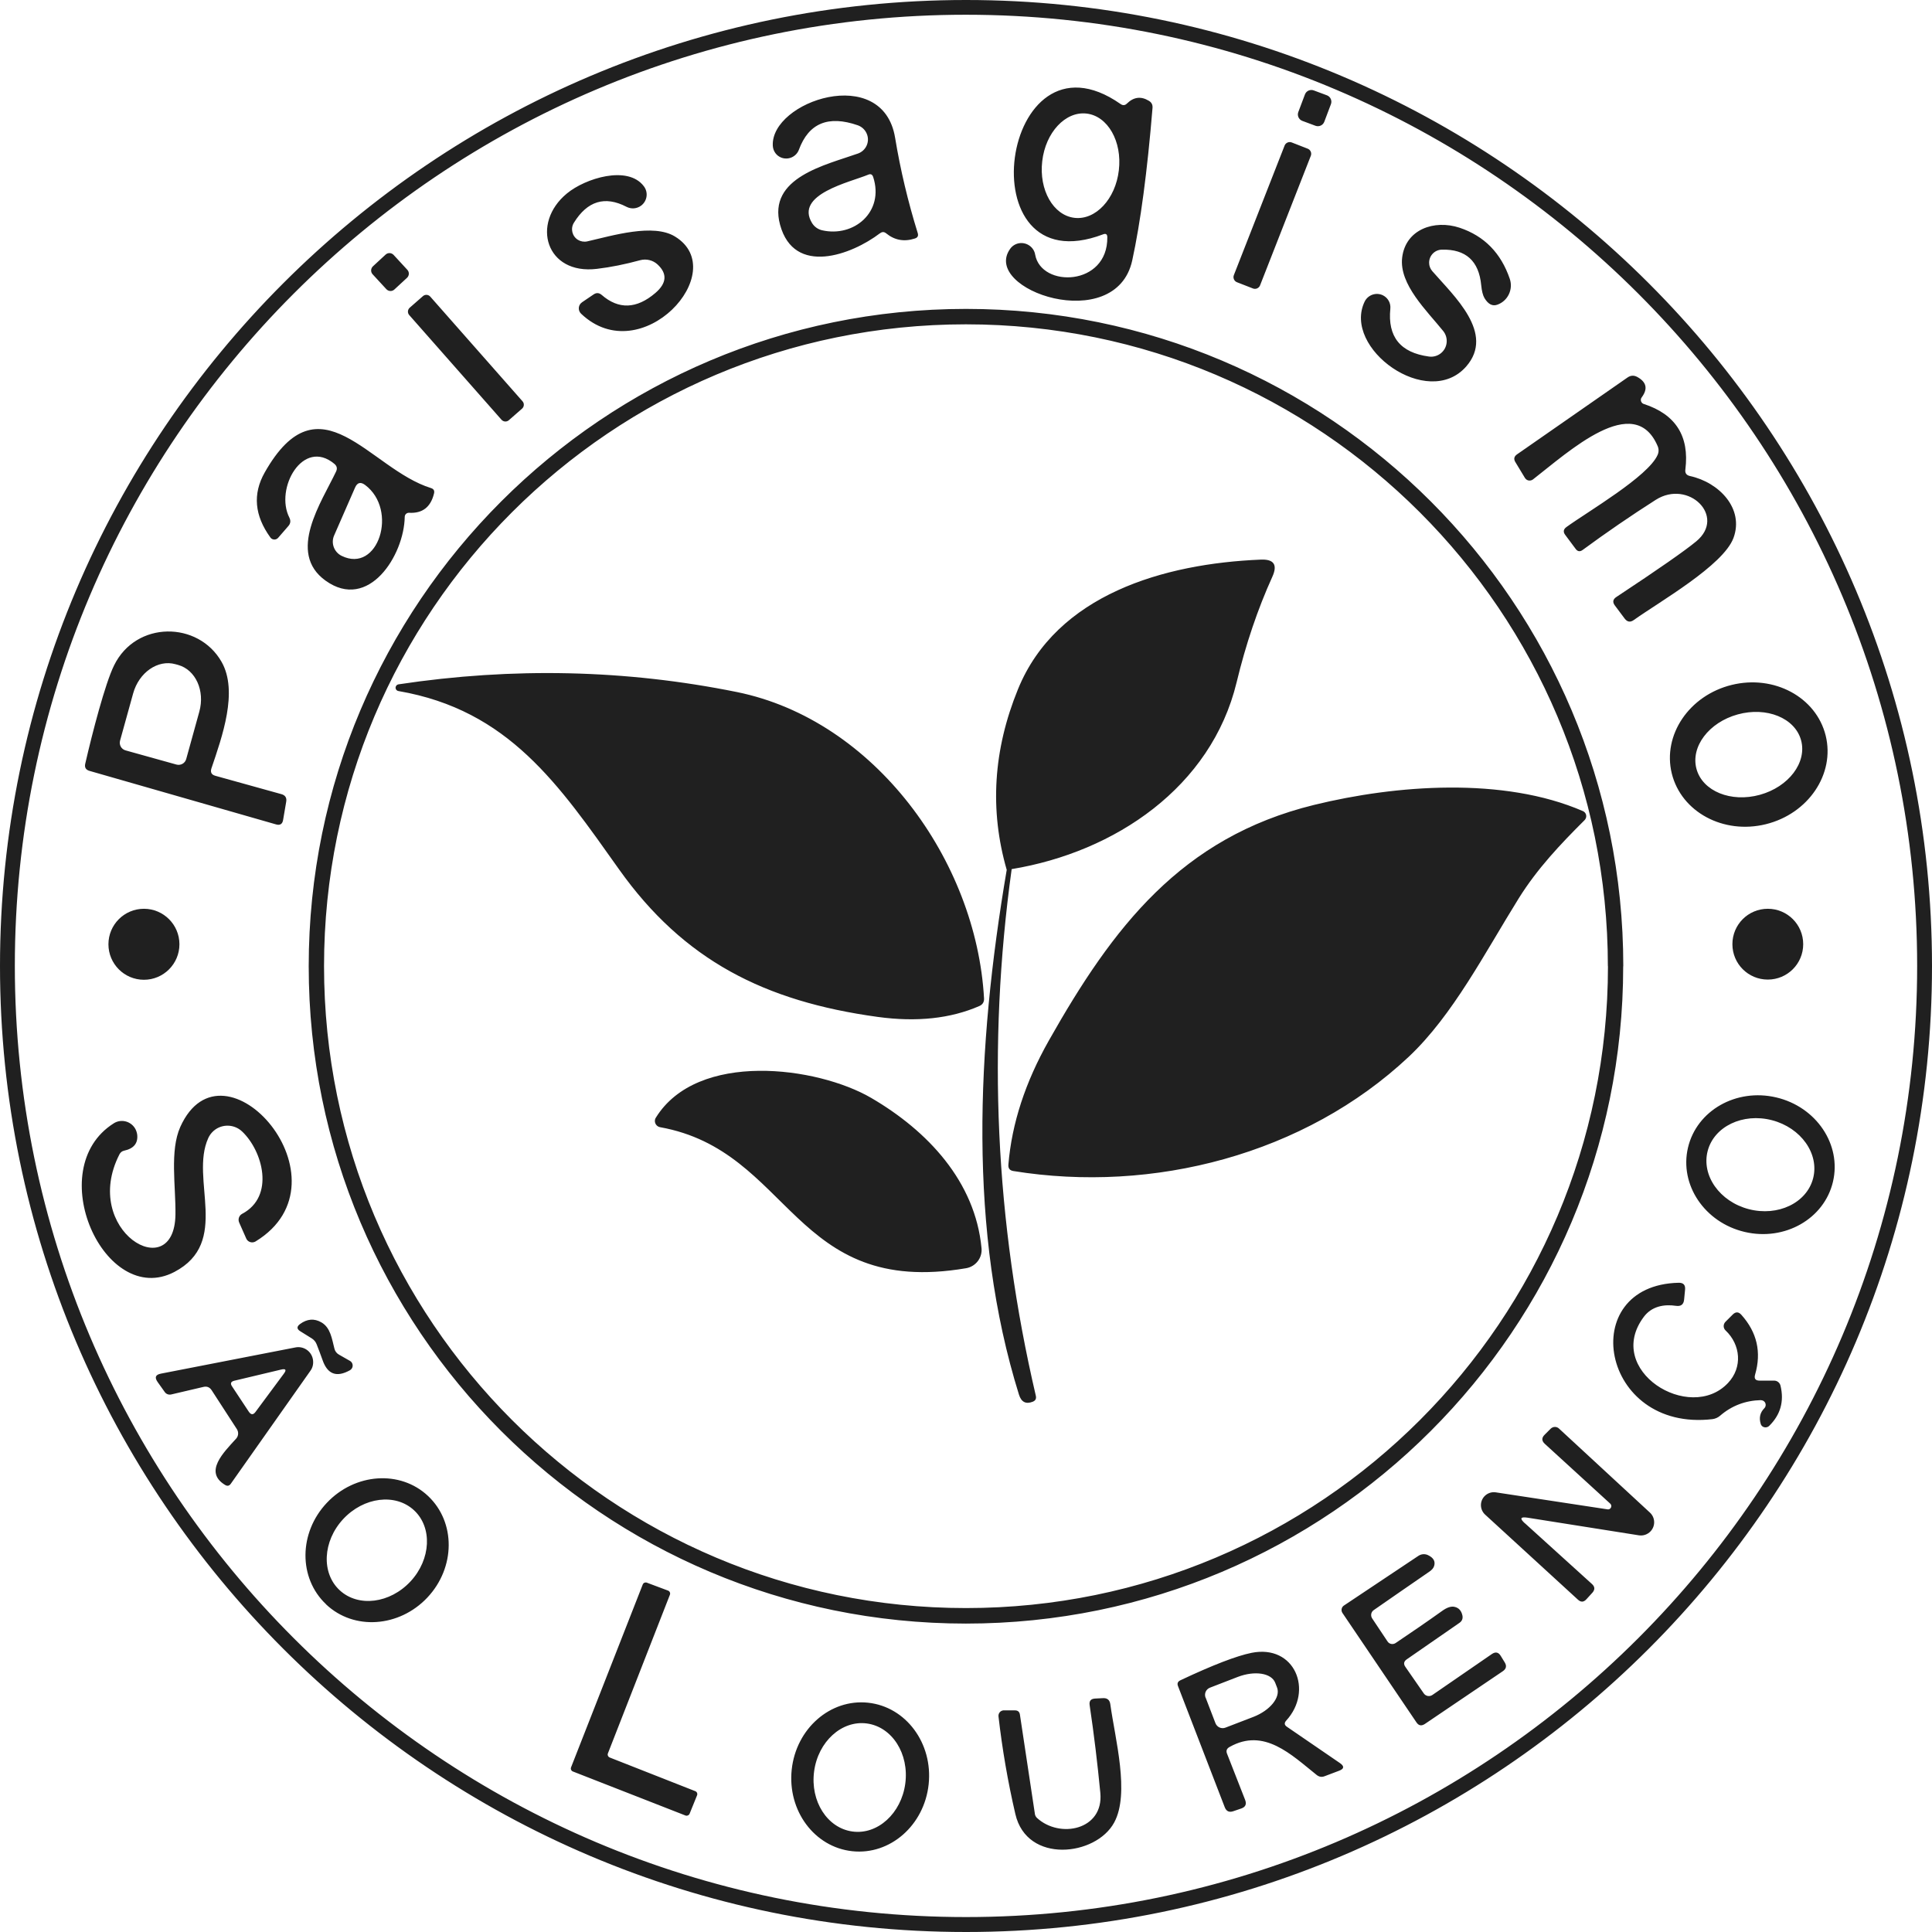 <svg xmlns="http://www.w3.org/2000/svg" viewBox="0 0 199.2 199.2"> <path fill="#202020" d="M116.2 10.67c.69-.67 1.44-.77 2.25-.28.29.17.41.42.38.75-.54 6.57-1.24 11.8-2.09 15.71-1.7 7.77-15.61 3.04-12.59-1.19.46-.65 1.35-.79 2-.33.31.22.52.55.58.92.62 3.46 7.5 3.28 7.44-1.79 0-.31-.15-.41-.43-.3-14.29 5.43-10.58-22.08 1.79-13.44.24.17.46.16.67-.05Zm-5.42 11.79c2.18.26 4.24-1.94 4.58-4.91.35-2.97-1.14-5.58-3.32-5.84-2.18-.26-4.24 1.94-4.58 4.91-.35 2.97 1.14 5.58 3.32 5.84Zm24.67-13.14 1.37.51c.36.14.54.54.41.9l-.69 1.83c-.14.36-.54.54-.9.41l-1.37-.51c-.36-.14-.54-.54-.41-.9l.69-1.83c.14-.36.54-.54.9-.41ZM90.73 24.05c-2.92 2.23-8.85 4.44-10.3-.87-1.33-4.89 4.75-6.18 8.03-7.35.8-.28 1.23-1.16.94-1.96-.16-.45-.51-.79-.95-.95-3.05-1.06-5.07-.22-6.08 2.52-.27.72-1.07 1.08-1.79.82-.52-.19-.87-.67-.9-1.23-.24-4.59 11.34-8.51 12.61-.83.55 3.33 1.33 6.6 2.33 9.82.09.29 0 .48-.29.57-1.1.36-2.09.18-2.96-.53-.21-.17-.42-.18-.64 0Zm-5.98-.31c3.29.76 6.45-1.89 5.28-5.49-.09-.27-.26-.35-.51-.24-1.87.78-7.64 2.02-5.78 5.01.23.36.59.62 1.01.72Zm48.44-9.05 1.64.64c.29.11.44.45.32.74l-5.23 13.35c-.11.29-.45.44-.74.32l-1.64-.64c-.29-.11-.44-.45-.32-.74l5.23-13.35c.11-.29.45-.44.74-.32ZM59.92 32.35c-.31-.29-.32-.77-.04-1.07.04-.04.09-.08.14-.12l1.18-.8c.29-.2.57-.18.84.05 1.75 1.52 3.6 1.45 5.53-.2 1.18-1.01 1.25-2 .22-2.95-.48-.44-1.16-.6-1.79-.43-1.54.42-3.02.72-4.45.89-5.26.64-6.84-4.69-3.1-7.77 1.89-1.57 6.28-2.94 7.93-.75.48.62.36 1.51-.26 1.99-.44.34-1.04.39-1.53.13-2.22-1.15-4.03-.6-5.42 1.65-.37.6-.18 1.39.42 1.76.28.17.63.23.95.16 2.63-.6 6.82-1.88 9.06-.5 5.88 3.6-3.48 13.85-9.68 7.96Zm87.4 4.41c.89.13 1.71-.49 1.83-1.38.06-.44-.06-.89-.34-1.24-1.67-2.08-4.57-4.81-4.24-7.58.35-2.92 3.32-3.94 5.92-3.08 2.55.85 4.27 2.61 5.18 5.28.36 1.08-.2 2.26-1.27 2.65-.51.19-.95-.03-1.34-.67-.17-.29-.28-.73-.34-1.34-.24-2.5-1.59-3.72-4.05-3.66-.74.01-1.33.62-1.32 1.36 0 .32.12.62.33.86 2.22 2.56 6.49 6.4 3.49 9.83-3.96 4.51-12.81-1.89-10.46-6.71.35-.69 1.19-.97 1.88-.63.52.26.82.81.76 1.38-.29 2.89 1.03 4.53 3.97 4.93Zm-108.87-9.3 1.31-1.21c.24-.22.6-.2.82.03L42 27.82c.22.24.2.6-.03.82l-1.31 1.21c-.24.22-.6.2-.82-.03l-1.42-1.54c-.22-.24-.2-.6.03-.82Zm3.79 4.27 1.37-1.2c.22-.19.55-.17.75.05l9.52 10.8c.19.22.17.55-.05.75l-1.37 1.2c-.22.19-.55.17-.75-.05l-9.52-10.8c-.19-.22-.17-.55.05-.75Zm125.12 67.9c0 37.43-30.34 67.77-67.77 67.77s-67.76-30.35-67.76-67.78S62.17 31.85 99.6 31.85c37.43 0 67.77 30.34 67.77 67.77Zm-1.58 0c0-36.56-29.63-66.19-66.19-66.19S33.41 63.05 33.41 99.61 63.04 165.8 99.6 165.8s66.19-29.63 66.19-66.19Zm8.46-50.55c3.01.65 5.61 3.36 4.49 6.39-1.06 2.84-7.63 6.57-10.28 8.46-.35.25-.66.21-.93-.14l-1.01-1.35c-.27-.35-.22-.65.15-.89 4.33-2.86 7.07-4.77 8.24-5.74 3.1-2.57-.81-6.42-4.19-4.27-2.57 1.64-5.08 3.36-7.54 5.17-.27.19-.5.16-.7-.1l-1.08-1.45c-.24-.31-.2-.59.12-.82 2.19-1.59 8.44-5.22 9.4-7.44.13-.29.13-.62 0-.91-2.42-5.65-9.14.56-12.85 3.44-.25.19-.61.15-.79-.1-.01-.02-.03-.03-.04-.05l-.99-1.64c-.19-.31-.13-.58.17-.79l11.4-7.93c.32-.22.65-.24.99-.06.97.53 1.12 1.23.47 2.11-.15.19-.11.47.09.62.04.03.08.05.12.06 3.29 1.07 4.72 3.32 4.29 6.76-.05.37.11.59.47.67ZM42.18 52.87c-.24-.01-.44.17-.45.41v.01c-.06 3.97-3.73 9.76-8.16 6.58-4.03-2.89-.4-8.12 1.08-11.25.15-.31.09-.57-.17-.79-3.24-2.71-6.18 2.55-4.64 5.55.15.31.12.6-.11.86l-1.05 1.21c-.18.21-.5.24-.72.06-.03-.03-.06-.06-.08-.09-1.64-2.26-1.84-4.49-.59-6.7 5.68-10.03 10.79-.37 17.14 1.6.29.09.39.27.32.56-.34 1.41-1.2 2.07-2.57 1.99Zm-5.57-2.6-2.16 4.94c-.35.79 0 1.72.77 2.1 3.78 1.86 5.87-4.74 2.42-7.31-.46-.34-.8-.25-1.03.27Zm67.7 39.34c-.13-.03-.3 0-.51.08-1.78-6.17-1.39-12.38 1.16-18.63 3.98-9.76 15.05-12.95 25.02-13.36 1.37-.06 1.77.53 1.2 1.78-1.5 3.31-2.73 6.94-3.68 10.88-2.61 10.78-12.51 17.49-23.19 19.25Zm-82.1-9.62 6.8 1.89c.4.11.57.37.5.78l-.32 1.88c-.07.43-.32.58-.73.46L9.22 79.48c-.37-.11-.52-.35-.43-.74.72-3.13 2.05-8.27 2.97-10.13 2.26-4.62 8.69-4.59 11.09-.36 1.73 3.05.05 7.72-1.05 10.97-.13.4 0 .66.41.77Zm-9.26-2.62 5.24 1.46c.44.12.89-.13 1.01-.57l1.35-4.88c.6-2.16-.38-4.32-2.18-4.82l-.29-.08c-1.8-.5-3.75.85-4.35 3.01l-1.35 4.87c-.12.44.13.89.57 1.01Zm63.01-6.02c14.22 2.88 24.71 17.39 25.5 31.59.02.37-.14.64-.49.79-2.96 1.29-6.45 1.67-10.47 1.12-11.67-1.6-20.01-5.84-26.67-15.21-6.21-8.74-11.38-16.43-22.75-18.39-.19-.03-.32-.21-.29-.4.03-.15.14-.26.29-.29 11.83-1.78 23.46-1.52 34.88.79Zm112.28 4.5c.97 3.96-1.79 8.05-6.17 9.13s-8.72-1.26-9.7-5.23c-.97-3.96 1.79-8.05 6.17-9.13s8.72 1.26 9.7 5.23Zm-2.54.47c-.63-2.29-3.55-3.48-6.53-2.66-2.98.82-4.88 3.34-4.25 5.63.63 2.29 3.55 3.48 6.53 2.66 2.98-.82 4.88-3.34 4.25-5.63Zm-22.49 7.31c.29.13.42.46.29.75-.03.07-.07.13-.12.18-2.49 2.48-4.88 5-6.8 8.08-3.49 5.61-6.78 12.03-11.31 16.3-10.74 10.1-26.39 14.13-40.79 11.8-.37-.06-.54-.28-.51-.66.35-4.23 1.74-8.49 4.17-12.79 6.61-11.7 13.65-20.94 27.35-24.3 8.44-2.07 19.54-2.91 27.72.64Zm-59.41 6.05c.21-.08.38-.11.51-.08-2.53 18.28-1.7 36.38 2.49 54.31.07.31-.04.51-.33.62-.7.27-1.17.03-1.41-.74-5.23-16.78-4.4-35.68-1.26-54.11ZM14.84 93.7c2.02 0 3.66 1.64 3.66 3.66s-1.64 3.66-3.66 3.66-3.66-1.64-3.66-3.66 1.64-3.66 3.66-3.66Zm167.43 0c2.02 0 3.65 1.63 3.65 3.65s-1.63 3.65-3.65 3.65-3.65-1.63-3.65-3.65 1.63-3.65 3.65-3.65Zm-92.43 19.51c5.81 3.39 10.71 8.61 11.36 15.48.1 1-.6 1.9-1.59 2.07-17.9 3.05-17.98-12.1-31.55-14.54-.35-.06-.59-.4-.53-.75.01-.08.04-.16.09-.23 4.28-6.92 16.64-5.29 22.22-2.03Zm99.15 8.63c-.9 3.83-4.97 6.15-9.1 5.18-4.13-.97-6.75-4.86-5.85-8.69.9-3.83 4.97-6.15 9.1-5.18 4.13.97 6.75 4.86 5.85 8.69Zm-2.05-.34c.66-2.53-1.24-5.22-4.24-6-3-.78-5.97.64-6.63 3.17-.66 2.53 1.24 5.22 4.24 6 3 .78 5.97-.64 6.63-3.17Zm-165.47-4.15c-1.92 4.23 2.35 10.74-3.5 13.8-7.18 3.74-13.69-10.63-6.24-15.33.74-.47 1.71-.24 2.18.5.13.21.21.45.24.7.08.87-.37 1.41-1.35 1.62-.21.04-.38.18-.48.37-4.03 7.86 5.67 13.62 5.77 6.21.04-2.92-.6-6.57.5-9.03 4.44-9.87 17.97 5.57 7.76 11.81-.32.19-.73.09-.92-.22-.01-.02-.03-.05-.04-.08l-.73-1.65c-.15-.34-.01-.73.31-.9 3.39-1.79 2.13-6.47-.01-8.49-.88-.83-2.27-.79-3.09.09-.17.18-.3.38-.4.6Zm160.09 27.01c-1.61.04-3.02.58-4.21 1.61-.22.19-.49.31-.78.35-11.57 1.36-14.15-13.82-3.49-14.06.49-.01.71.23.66.72l-.1 1.03c-.05.49-.33.7-.82.63-1.26-.19-2.52.05-3.33 1.13-4.14 5.51 4.74 11.02 8.68 6.82 1.52-1.61 1.3-3.95-.26-5.42-.25-.24-.25-.63-.01-.88l.75-.75c.31-.31.61-.3.9.03 1.61 1.8 2.08 3.85 1.41 6.16-.12.41.03.62.46.62h1.51c.31 0 .58.22.65.52.39 1.62 0 3-1.17 4.15-.21.2-.55.2-.75 0-.06-.06-.1-.13-.12-.21-.19-.63-.07-1.16.37-1.61.19-.19.19-.5 0-.69-.09-.09-.22-.14-.35-.14ZM32.15 138l-1.19-.74c-.37-.23-.38-.48-.03-.74.73-.54 1.47-.6 2.2-.18.95.54 1.09 1.7 1.35 2.71.06.26.23.49.47.62l1.14.65c.26.15.35.49.2.75-.05.09-.12.16-.21.21-1.38.77-2.32.42-2.83-1.07-.19-.53-.39-1.07-.6-1.6-.1-.26-.27-.46-.5-.61Zm-11.18 5-3.33.78c-.25.05-.5-.04-.65-.25l-.74-1.04c-.33-.47-.22-.75.34-.86l13.86-2.7c.83-.17 1.65.37 1.81 1.21.08.42 0 .85-.25 1.19l-8.21 11.65c-.16.23-.36.27-.6.12-2.2-1.34-.15-3.34 1.15-4.77.24-.27.27-.66.08-.97l-2.6-4.01c-.21-.32-.49-.44-.86-.35Zm5.38 2.57 2.92-3.94c.29-.39.2-.53-.28-.42l-4.83 1.15c-.36.09-.44.28-.23.59l1.72 2.6c.23.34.46.35.7.02Zm130.87 11.48 6.92 6.27c.31.28.32.58.05.89l-.62.68c-.28.31-.57.33-.88.04l-9.56-8.76c-.54-.49-.59-1.33-.09-1.88.3-.33.75-.49 1.19-.42l11.5 1.75c.18.04.36-.08.4-.27.02-.12-.02-.24-.11-.32l-6.75-6.17c-.32-.3-.33-.61-.02-.92l.64-.64c.24-.23.62-.24.86 0l9.37 8.66c.55.51.58 1.37.07 1.92-.31.33-.76.49-1.21.42l-11.49-1.82c-.73-.11-.82.08-.27.58Zm-123.6 8.36c-2.86-2.7-2.83-7.38.08-10.46 2.91-3.08 7.58-3.4 10.44-.7 2.86 2.7 2.83 7.38-.08 10.47-2.91 3.08-7.58 3.4-10.44.7Zm1.41-1.44c1.92 1.77 5.18 1.36 7.3-.92 2.11-2.28 2.27-5.57.35-7.34-1.92-1.77-5.18-1.36-7.3.92-2.11 2.28-2.27 5.57-.35 7.34ZM146.8 174.6c.2.29.6.36.89.16l6.13-4.22c.38-.26.69-.19.92.2l.41.67c.22.36.15.66-.2.9l-8.04 5.44c-.35.23-.64.18-.87-.17l-7.63-11.28c-.16-.25-.1-.58.14-.75l7.69-5.13c.3-.2.67-.23.99-.08.57.27.78.64.64 1.11-.06.22-.24.43-.53.62-1.91 1.31-3.81 2.63-5.7 3.94-.28.19-.35.57-.16.86l1.58 2.37c.18.28.55.35.83.17 1.65-1.11 3.26-2.21 4.81-3.32.5-.36.93-.5 1.29-.41.42.1.68.39.79.87.07.33-.03.59-.31.78l-5.43 3.76c-.3.21-.35.47-.14.77l1.9 2.74Zm-83.93 6.61 8.82 3.47c.17.07.25.26.18.43l-.77 1.9c-.07.16-.25.24-.42.18l-11.61-4.54c-.17-.06-.26-.26-.19-.43l7.39-18.85c.07-.17.25-.25.42-.19l2.19.82c.17.06.26.26.19.43l-6.39 16.35c-.07.17.02.36.19.43Zm69.82-3.17 5.46 3.74c.48.33.45.6-.1.8l-1.48.56c-.29.11-.55.07-.8-.12-2.63-2.1-5.43-4.91-8.99-2.9-.3.16-.39.4-.26.71l1.86 4.75c.17.44.04.74-.41.89l-.82.28c-.42.14-.71 0-.87-.41l-4.82-12.49c-.11-.27-.03-.47.24-.6 3.35-1.58 5.8-2.52 7.33-2.83 4.48-.91 6.42 3.9 3.58 6.99-.21.24-.19.45.08.63Zm-8.38-3 1.01 2.63c.16.41.62.62 1.03.46l2.86-1.1c1.75-.67 2.85-2.04 2.46-3.04l-.19-.49c-.39-1-2.11-1.27-3.86-.6l-2.87 1.11c-.41.16-.61.62-.45 1.03Zm-17.4 12.39c2.34 2.17 6.91 1.26 6.54-2.58-.29-3.01-.65-6.02-1.1-9.03-.07-.44.12-.67.57-.69l.79-.04c.45-.03.71.18.77.63.49 3.56 2.03 9.19.4 12.19-1.88 3.48-9 4.29-10.19-.87-.77-3.31-1.35-6.67-1.74-10.07-.03-.31.18-.58.49-.62h1.21c.3 0 .47.15.51.44l1.55 10.28c.03.14.1.26.2.36Zm-19.04 3.44c-3.9-.42-6.69-4.18-6.24-8.41.45-4.23 3.98-7.32 7.88-6.9 3.9.42 6.69 4.18 6.24 8.41-.45 4.23-3.98 7.32-7.88 6.9Zm.03-2.03c2.59.35 5.03-1.87 5.44-4.94.41-3.08-1.36-5.85-3.96-6.2-2.59-.35-5.03 1.87-5.44 4.94-.41 3.08 1.36 5.85 3.96 6.2Zm11.68 10.36C44.68 199.2 0 154.52 0 99.6S44.68 0 99.6 0s99.6 44.68 99.6 99.6-44.68 99.6-99.6 99.6Zm0-197.68c-54.06 0-98.05 43.99-98.05 98.07s43.99 98.07 98.07 98.07 98.07-43.99 98.07-98.07S153.68 1.52 99.6 1.52Z"/></svg>